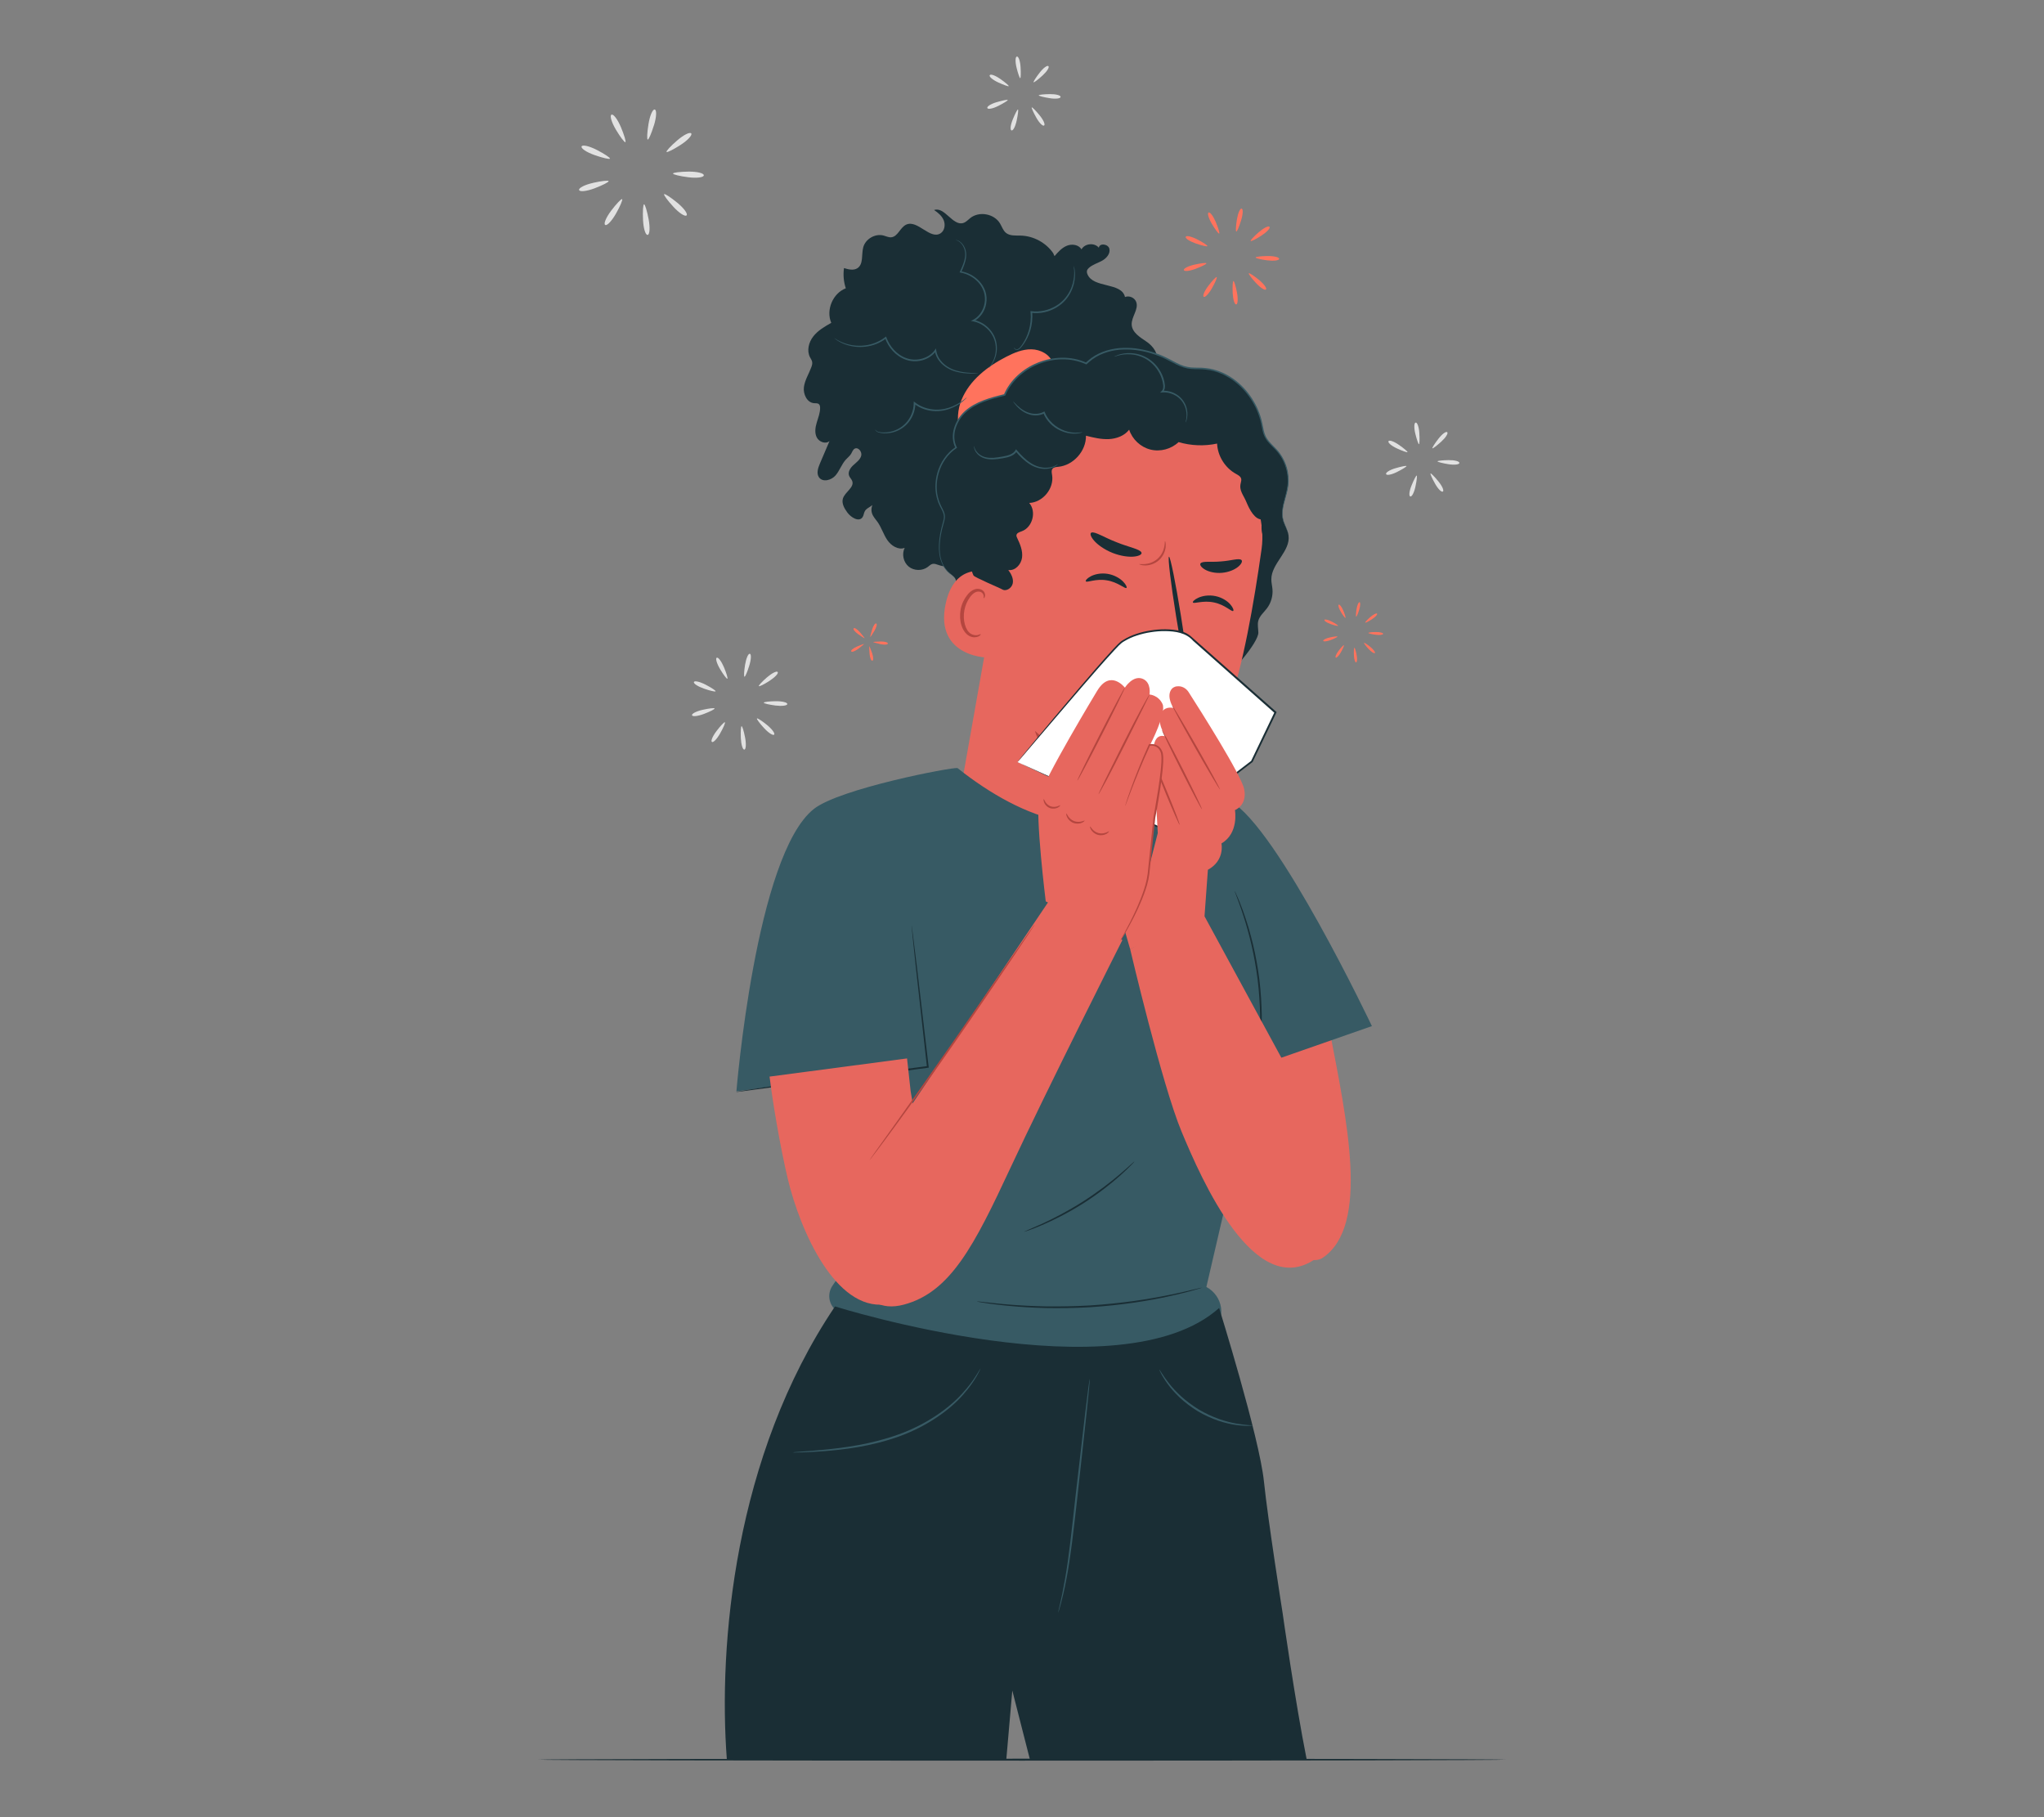 <?xml version="1.0" encoding="UTF-8"?>
<svg id="Layer_2" data-name="Layer 2" xmlns="http://www.w3.org/2000/svg" viewBox="0 0 540 480">
  <rect x="0" y="0" width="540" height="480" fill="#808080" stroke="none"/>
  <defs>
    <style>
      .cls-1 {
        fill: #ff735d;
      }

      .cls-1, .cls-2, .cls-3, .cls-4, .cls-5, .cls-6, .cls-7, .cls-8 {
        stroke-width: 0px;
      }

      .cls-2 {
        fill: #e7675e;
      }

      .cls-3 {
        fill: #375a64;
      }

      .cls-4 {
        fill: #e1e1e1;
      }

      .cls-5 {
        fill: none;
      }

      .cls-6 {
        fill: #1a2e35;
      }

      .cls-7 {
        fill: #fff;
      }

      .cls-8 {
        fill: #b4463f;
      }
    </style>
  </defs>
  <g id="Layer_2-2" data-name="Layer 2">
    <g>
      <g>
        <g>
          <path class="cls-4" d="M181.83,46.82c-2.23-.28-4.04-.72-4.03-.98.02-.26,1.86-.48,4.11-.51,2.25-.02,4.06.41,4.03.98-.03.56-1.88.79-4.11.51Z"/>
          <path class="cls-4" d="M177.91,54.63c-1.53-1.65-2.63-3.15-2.46-3.34.18-.19,1.74.83,3.48,2.26,1.74,1.43,2.84,2.93,2.46,3.34-.39.41-1.95-.6-3.48-2.25Z"/>
          <path class="cls-4" d="M169.88,58.1c-.11-2.25.01-4.1.27-4.14.25-.03.8,1.75,1.21,3.96.41,2.21.29,4.07-.27,4.13-.56.06-1.1-1.71-1.21-3.96Z"/>
          <path class="cls-4" d="M161.5,55.6c1.36-1.79,2.65-3.14,2.86-3,.21.14-.51,1.85-1.62,3.81-1.11,1.96-2.39,3.31-2.86,3-.47-.31.26-2.02,1.62-3.81Z"/>
          <path class="cls-4" d="M156.68,48.3c2.2-.5,4.04-.7,4.12-.46.07.24-1.58,1.09-3.69,1.89-2.11.8-3.95,1-4.12.46-.16-.54,1.49-1.39,3.69-1.88Z"/>
          <path class="cls-4" d="M157.69,39.61c2,1.03,3.55,2.06,3.45,2.29-.1.23-1.91-.18-4.04-.93-2.12-.74-3.67-1.77-3.45-2.29.22-.52,2.04-.1,4.04.93Z"/>
          <path class="cls-4" d="M164.04,33.59c.87,2.07,1.4,3.86,1.18,3.97-.23.11-1.35-1.37-2.5-3.3-1.15-1.93-1.68-3.72-1.18-3.97.5-.25,1.63,1.23,2.5,3.3Z"/>
          <path class="cls-4" d="M172.77,33.07c-.66,2.15-1.4,3.86-1.65,3.8-.25-.06-.16-1.92.21-4.14.36-2.22,1.1-3.93,1.65-3.8.55.13.46,1.99-.2,4.14Z"/>
          <path class="cls-4" d="M179.8,38.28c-1.89,1.22-3.55,2.05-3.71,1.85-.15-.21,1.11-1.57,2.82-3.04,1.7-1.47,3.37-2.3,3.71-1.85.34.45-.93,1.82-2.82,3.04Z"/>
        </g>
        <g>
          <path class="cls-4" d="M204.86,186.36c-1.71-.22-3.09-.55-3.08-.75.01-.2,1.42-.37,3.14-.39,1.72-.02,3.1.32,3.08.75-.03.43-1.44.6-3.14.39Z"/>
          <path class="cls-4" d="M201.86,192.33c-1.17-1.26-2.01-2.41-1.88-2.55.13-.14,1.33.63,2.66,1.72,1.33,1.09,2.17,2.24,1.88,2.55-.3.31-1.49-.46-2.66-1.72Z"/>
          <path class="cls-4" d="M195.72,194.98c-.08-1.72.01-3.14.2-3.16.19-.02.61,1.34.93,3.03.32,1.69.22,3.11-.2,3.16-.43.05-.84-1.31-.93-3.03Z"/>
          <path class="cls-4" d="M189.32,193.07c1.04-1.37,2.02-2.4,2.19-2.29.16.11-.39,1.42-1.24,2.91-.84,1.5-1.83,2.53-2.19,2.29-.36-.24.2-1.55,1.24-2.91Z"/>
          <path class="cls-4" d="M185.64,187.49c1.68-.38,3.09-.54,3.15-.35.06.19-1.21.83-2.82,1.44-1.61.61-3.02.77-3.15.35-.12-.41,1.14-1.06,2.82-1.44Z"/>
          <path class="cls-4" d="M186.41,180.85c1.53.79,2.71,1.57,2.64,1.75-.08.18-1.46-.14-3.09-.71-1.62-.57-2.81-1.35-2.64-1.75.17-.4,1.56-.08,3.09.71Z"/>
          <path class="cls-4" d="M191.26,176.25c.67,1.59,1.07,2.95.9,3.04-.17.09-1.03-1.05-1.91-2.52-.88-1.48-1.28-2.84-.9-3.04.39-.19,1.24.94,1.91,2.52Z"/>
          <path class="cls-4" d="M197.94,175.85c-.51,1.64-1.07,2.95-1.26,2.9-.19-.04-.12-1.46.16-3.16.28-1.7.84-3,1.26-2.9.42.1.35,1.52-.16,3.16Z"/>
          <path class="cls-4" d="M203.31,179.83c-1.44.94-2.72,1.57-2.83,1.41-.12-.16.85-1.2,2.15-2.32,1.3-1.12,2.57-1.76,2.83-1.41.26.35-.71,1.39-2.15,2.32Z"/>
        </g>
        <g>
          <path class="cls-4" d="M382.62,122.61c-1.58-.26-2.86-.59-2.85-.75.01-.15,1.33-.3,2.93-.32,1.6-.02,2.88.31,2.85.75-.03.43-1.35.58-2.92.32Z"/>
          <path class="cls-4" d="M379.12,127.75c-.78-1.39-1.32-2.6-1.19-2.69.13-.09,1.06.85,2.07,2.09,1.01,1.23,1.55,2.44,1.19,2.69-.36.25-1.29-.69-2.07-2.09Z"/>
          <path class="cls-4" d="M372.92,128.22c.6-1.48,1.21-2.65,1.36-2.61.15.05,0,1.36-.34,2.92-.33,1.56-.94,2.74-1.36,2.61-.42-.13-.27-1.44.34-2.92Z"/>
          <path class="cls-4" d="M368.69,123.67c1.53-.45,2.83-.71,2.89-.56.06.14-1.07.84-2.5,1.56-1.43.72-2.73.97-2.89.56-.16-.41.96-1.11,2.49-1.56Z"/>
          <path class="cls-4" d="M369.6,117.52c1.31.92,2.32,1.77,2.24,1.91-.08.13-1.32-.31-2.78-.98-1.45-.67-2.46-1.53-2.24-1.91.22-.38,1.47.06,2.77.98Z"/>
          <path class="cls-4" d="M374.97,114.4c.1,1.6.06,2.92-.09,2.94-.15.02-.59-1.23-.97-2.78-.38-1.55-.34-2.87.09-2.94.43-.07.87,1.18.97,2.78Z"/>
          <path class="cls-4" d="M380.77,116.65c-1.18,1.08-2.24,1.87-2.35,1.77-.11-.11.59-1.23,1.57-2.49.97-1.27,2.03-2.06,2.35-1.77.32.3-.39,1.41-1.57,2.49Z"/>
        </g>
        <g>
          <path class="cls-4" d="M277.27,25.93c-1.58-.26-2.86-.59-2.85-.75.01-.16,1.33-.3,2.93-.32,1.6-.02,2.88.31,2.85.75-.03.43-1.35.58-2.92.32Z"/>
          <path class="cls-4" d="M273.77,31.06c-.78-1.39-1.32-2.6-1.19-2.69.13-.09,1.06.85,2.07,2.09,1.01,1.23,1.55,2.44,1.19,2.69-.36.25-1.29-.69-2.07-2.09Z"/>
          <path class="cls-4" d="M267.57,31.53c.6-1.48,1.21-2.65,1.36-2.61.15.05,0,1.36-.34,2.92-.33,1.56-.94,2.74-1.36,2.61-.42-.13-.27-1.44.34-2.92Z"/>
          <path class="cls-4" d="M263.34,26.98c1.53-.45,2.83-.71,2.89-.56.06.14-1.07.84-2.5,1.56-1.43.72-2.73.97-2.89.56-.16-.41.96-1.11,2.49-1.56Z"/>
          <path class="cls-4" d="M264.25,20.84c1.31.92,2.32,1.77,2.24,1.91-.08.13-1.32-.31-2.78-.98-1.45-.67-2.46-1.53-2.24-1.91.22-.38,1.47.06,2.77.98Z"/>
          <path class="cls-4" d="M269.62,17.71c.1,1.6.06,2.92-.09,2.94-.15.02-.59-1.23-.97-2.78-.38-1.55-.34-2.87.09-2.94.43-.07.87,1.18.97,2.78Z"/>
          <path class="cls-4" d="M275.41,19.96c-1.18,1.08-2.24,1.87-2.35,1.77-.11-.11.59-1.23,1.57-2.49.97-1.27,2.03-2.06,2.35-1.77.32.3-.39,1.41-1.57,2.49Z"/>
        </g>
        <path class="cls-6" d="M397.76,464.81c0,.14-57.21.26-127.76.26s-127.77-.12-127.77-.26,57.19-.26,127.77-.26,127.76.12,127.76.26Z"/>
        <g>
          <path class="cls-1" d="M232.58,170.13c-1.05-.24-1.92-.49-1.91-.54,0-.05.9-.12,1.98-.14,1.08-.02,1.94.22,1.91.54-.03.32-.93.38-1.98.14Z"/>
          <path class="cls-1" d="M229.73,172.69c-.09-1.08-.12-1.97-.07-1.99.05,0,.39.82.74,1.84.35,1.02.39,1.92.07,1.98-.32.07-.65-.77-.74-1.84Z"/>
          <path class="cls-1" d="M226.41,170.78c1-.42,1.84-.73,1.86-.69.03.05-.66.62-1.52,1.28-.86.65-1.7.96-1.86.69-.16-.28.53-.85,1.52-1.27Z"/>
          <path class="cls-1" d="M227.2,167.03c.71.82,1.26,1.52,1.23,1.56-.04.04-.8-.44-1.68-1.06-.89-.62-1.44-1.32-1.23-1.56.22-.24.97.24,1.68,1.06Z"/>
          <path class="cls-1" d="M231.01,166.62c-.56.93-1.06,1.67-1.1,1.65-.05-.02.17-.89.48-1.93.31-1.03.81-1.78,1.1-1.65.29.13.07,1-.48,1.93Z"/>
        </g>
        <g>
          <path class="cls-1" d="M334.8,68.77c-1.71-.22-3.09-.55-3.08-.75.01-.2,1.42-.37,3.14-.39,1.72-.02,3.1.32,3.08.75-.03.43-1.44.6-3.14.39Z"/>
          <path class="cls-1" d="M331.8,74.74c-1.17-1.26-2.01-2.41-1.88-2.55.13-.14,1.33.63,2.66,1.72,1.33,1.09,2.17,2.24,1.88,2.55-.3.31-1.49-.46-2.66-1.72Z"/>
          <path class="cls-1" d="M325.66,77.39c-.08-1.72.01-3.14.2-3.16.19-.02.61,1.34.93,3.03.32,1.69.22,3.11-.2,3.16-.43.05-.84-1.31-.93-3.03Z"/>
          <path class="cls-1" d="M319.25,75.48c1.04-1.37,2.02-2.4,2.19-2.29.16.11-.39,1.42-1.24,2.91-.84,1.5-1.83,2.53-2.19,2.29-.36-.24.2-1.55,1.24-2.91Z"/>
          <path class="cls-1" d="M315.58,69.9c1.68-.38,3.09-.54,3.15-.35.06.19-1.21.83-2.82,1.44-1.61.61-3.02.77-3.15.35-.12-.41,1.14-1.06,2.82-1.44Z"/>
          <path class="cls-1" d="M316.34,63.26c1.53.79,2.71,1.57,2.64,1.75-.08.18-1.46-.14-3.09-.71-1.62-.57-2.81-1.35-2.64-1.75.17-.4,1.56-.08,3.09.71Z"/>
          <path class="cls-1" d="M321.2,58.66c.67,1.59,1.07,2.95.9,3.04-.17.09-1.03-1.05-1.91-2.52-.88-1.48-1.28-2.84-.9-3.04.39-.19,1.24.94,1.91,2.52Z"/>
          <path class="cls-1" d="M327.87,58.26c-.51,1.64-1.07,2.95-1.26,2.9-.19-.04-.12-1.46.16-3.16.28-1.7.84-3,1.26-2.9.42.1.35,1.52-.16,3.16Z"/>
          <path class="cls-1" d="M333.24,62.24c-1.44.94-2.72,1.57-2.83,1.41-.12-.16.85-1.2,2.15-2.32,1.3-1.12,2.57-1.76,2.83-1.41.26.35-.71,1.39-2.15,2.32Z"/>
        </g>
        <g>
          <path class="cls-1" d="M363.43,167.66c-1.07-.14-1.94-.35-1.93-.47,0-.12.89-.23,1.97-.24,1.08-.01,1.95.2,1.93.47-.02.27-.9.38-1.97.24Z"/>
          <path class="cls-1" d="M361.55,171.41c-.73-.79-1.26-1.51-1.18-1.6.08-.09.83.4,1.67,1.08.83.69,1.36,1.4,1.18,1.6-.19.2-.93-.29-1.67-1.08Z"/>
          <path class="cls-1" d="M357.69,173.08c-.05-1.08,0-1.97.13-1.99.12-.01.38.84.58,1.9.2,1.06.14,1.95-.13,1.98-.27.03-.53-.82-.58-1.9Z"/>
          <path class="cls-1" d="M353.67,171.87c.65-.86,1.27-1.51,1.37-1.44.1.07-.25.89-.78,1.83-.53.94-1.15,1.59-1.37,1.44-.23-.15.12-.97.78-1.83Z"/>
          <path class="cls-1" d="M351.36,168.37c1.05-.24,1.94-.34,1.98-.22.03.12-.76.52-1.77.9-1.01.38-1.9.48-1.98.22-.08-.26.72-.67,1.77-.9Z"/>
          <path class="cls-1" d="M351.84,164.2c.96.49,1.7.99,1.66,1.1-.05.11-.92-.09-1.94-.45-1.02-.36-1.76-.85-1.66-1.1.11-.25.98-.05,1.94.45Z"/>
          <path class="cls-1" d="M354.89,161.31c.42,1,.67,1.85.56,1.91-.11.05-.65-.66-1.2-1.59-.55-.93-.81-1.78-.56-1.91.24-.12.78.59,1.2,1.59Z"/>
          <path class="cls-1" d="M359.08,161.06c-.32,1.03-.67,1.85-.79,1.82-.12-.03-.07-.92.1-1.99.17-1.07.53-1.89.79-1.82.26.06.22.95-.1,1.99Z"/>
          <path class="cls-1" d="M362.46,163.56c-.91.59-1.71.99-1.78.89-.07-.1.53-.75,1.35-1.46.82-.71,1.62-1.1,1.78-.89.16.22-.45.87-1.35,1.46Z"/>
        </g>
        <g>
          <g>
            <g>
              <g>
                <path class="cls-6" d="M278.24,66.87c-1.91-2.77-5.19-4.54-8.55-4.64-1.37-.04-2.9.14-3.95-.74-.75-.63-1.05-1.63-1.55-2.47-1.55-2.58-5.49-3.3-7.85-1.43-.58.46-1.09,1.05-1.79,1.29-2.83.97-4.96-4.39-7.78-3.4,1.06.69,2.09,1.56,2.56,2.74.47,1.18.22,2.73-.85,3.41-2.78,1.77-6.06-3.66-9.06-2.3-1.62.73-2.21,3.2-3.98,3.35-.68.06-1.33-.28-2-.46-2.23-.6-4.81.9-5.39,3.13-.5,1.91.11,4.43-1.54,5.5-1.03.66-2.37.32-3.54-.04-.25,1.79-.09,3.63.48,5.34-3.44,1.32-5.3,5.75-3.84,9.13-1.73.97-3.49,1.99-4.72,3.54-1.23,1.55-1.81,3.78-.9,5.54.21.4.49.77.57,1.22.09.48-.05.97-.22,1.42-.65,1.76-1.72,3.4-1.96,5.26-.23,1.86.83,4.11,2.7,4.24.44.03.93-.04,1.26.25.25.22.31.58.32.91.04,1.35-.5,2.64-.88,3.93-.39,1.29-.61,2.75,0,3.95.61,1.2,2.37,1.86,3.37.95-.85,1.98-1.7,3.97-2.54,5.95-.5,1.18-.98,2.62-.23,3.66.99,1.36,3.25.76,4.35-.51,1.1-1.27,1.61-2.97,2.75-4.21.46-.5,1.03-.93,1.38-1.52.28-.47.44-1.05.9-1.33.94-.56,2.04.8,1.76,1.85-.28,1.05-1.26,1.74-2.06,2.47-.81.73-1.54,1.84-1.13,2.85.2.49.63.85.81,1.35.63,1.71-1.91,2.88-2.45,4.62-.4,1.28.37,2.62,1.17,3.71.97,1.32,3.06,2.59,4,1.25.33-.47.33-1.09.61-1.59.32-.59.95-.92,1.51-1.28,1.38-.91,2.49-2.24,3.14-3.76-1.63,1.48-3.42,3.49-2.75,5.59.28.88.95,1.56,1.48,2.31,1.04,1.48,1.55,3.27,2.57,4.76,1.02,1.49,2.89,2.69,4.58,2.06-.81,1.63-.34,3.78,1.06,4.94,1.4,1.15,3.6,1.19,5.05.09.4-.3.76-.69,1.25-.8.52-.12,1.05.11,1.56.28,3.04,1.06,6.66.22,8.92-2.07-.5-.27-1.01-.54-1.51-.81,3.19.08,6.53.13,9.41-1.25,2.88-1.38,5.12-4.67,4.2-7.73-.4-1.33-1.33-2.77-.62-3.96.49-.82,1.54-1.07,2.48-1.25,3.93-.73,7.85-1.47,11.78-2.2,1.91-.36,3.92-.76,5.35-2.07,1.43-1.31,1.93-3.83.5-5.14,1.13-1.59,2.71-2.85,4.52-3.59,2.03-.83,4.27-.99,6.34-1.73,2.06-.74,4.09-2.32,4.29-4.51.2-2.18-2.52-4.31-4.26-2.97.8-3.21,6.63-2.51,7.63-5.67.81-2.56-2.34-4.45-3.75-6.73.49-.86,1.52-1.3,2.04-2.14,1.09-1.77-.58-3.96-2.29-5.13-1.71-1.17-3.83-2.41-3.97-4.48-.14-2.12,1.97-4.16,1.16-6.12-.45-1.09-1.84-1.67-2.93-1.23-.91-3.98-8.41-2.25-9.93-6.04-.12-.3-.19-.64-.1-.95.08-.27.27-.49.47-.68.97-.9,2.32-1.26,3.48-1.9,1.16-.64,2.24-1.85,1.96-3.15-.28-1.3-2.61-1.62-2.79-.3-1.15-1.4-3.71-1.16-4.58.43-.74-1.24-2.51-1.5-3.85-.96-1.34.54-2.33,1.66-3.28,2.75"/>
                <path class="cls-1" d="M254.05,105.57c2.12-5.16,6.85-8.8,11.81-11.34,2.08-1.07,4.32-2.01,6.66-1.96,2.34.05,4.79,1.31,5.58,3.51l-1,3.78c-.61,6.19-6.23,10.47-9.5,15.76-1.42,2.3-2.75,5.13-5.38,5.75-1.38.32-2.85-.08-4.08-.77-4.87-2.72-6.22-9.58-4.1-14.74Z"/>
                <path class="cls-6" d="M248.45,133.67c-2.61-5.21-.73-12.23,4.13-15.44-1.69-3.24-.05-7.42,2.77-9.76,2.81-2.34,6.5-3.28,10.05-4.15,3.39-7.87,13.74-11.86,21.54-8.3,5.48-5.44,14.75-4.65,21.61-1.12,1.68.86,3.32,1.88,5.17,2.23,1.36.26,2.76.14,4.14.23,7.59.44,13.92,7.08,15.47,14.52.25,1.19.4,2.42.95,3.51.72,1.42,2.03,2.43,3.09,3.63,2.28,2.59,3.34,6.21,2.83,9.62-.44,2.9-1.94,5.77-1.24,8.61.35,1.43,1.24,2.69,1.45,4.15.6,4.21-4.56,7.4-4.54,11.65,0,.87.23,1.72.3,2.59.15,1.77-.37,3.59-1.43,5.01-.82,1.1-1.98,2.03-2.32,3.35-.26,1.01,0,2.07.02,3.11.02,2.54-7.09,10.95-9.46,11.87l-63.29-11.71c-4.59-1.9-7.64-6.99-7.16-11.94.08-.82.24-1.7-.14-2.44-.32-.63-.96-1.01-1.51-1.46-3.64-2.97-3.05-8.66-1.73-13.17.19-.63.38-1.28.34-1.94-.06-.96-.6-1.8-1.03-2.66Z"/>
                <g>
                  <path class="cls-2" d="M266.44,137.26c1.99-11.22,11.49-22.7,23.66-26.01,7.67-2.09,13.14-1.05,16.9-.76,8.43.64,14.29,6.02,14.29,6.02,3.32,1.49,13.81,15.66,12.01,28.47-2,14.23-5,31.52-8.82,41.66-7.68,20.39-24.38,19.75-24.38,19.75,0-.03-1.55,14.93-1.55,14.93l-45.27-9.77,13.15-74.28Z"/>
                  <path class="cls-8" d="M293.62,177c.31-1.09,1.07-1.98,1.96-2.54,1.78-1.11,4.09-.9,5.61.51,1.51,1.41,2.12,3.94,1.47,6.11h0c-1.14,1.16-2.72,1.82-4.34,1.72-.25-.02-.5-.04-.75-.09-1.21-.21-2.38-.81-3.18-1.84-.79-1.03-1.16-2.54-.77-3.88Z"/>
                  <path class="cls-6" d="M325.78,161.38c-.41.28-2.14-1.65-5.05-2.24-2.9-.63-5.34.43-5.58,0-.12-.19.35-.76,1.42-1.24,1.05-.49,2.75-.82,4.56-.44,1.81.38,3.2,1.36,3.93,2.22.75.87.93,1.57.73,1.69Z"/>
                  <path class="cls-6" d="M305.17,171.56c.02-.17,1.89-.11,4.9.12.76.08,1.49.07,1.72-.41.29-.5.14-1.37-.04-2.3-.33-1.94-.67-3.98-1.03-6.11-1.4-8.68-2.24-15.75-1.89-15.81.35-.05,1.77,6.94,3.16,15.62.33,2.14.64,4.17.94,6.12.11.9.39,1.96-.21,2.99-.31.51-.94.8-1.44.84-.51.05-.92-.03-1.3-.08-2.98-.45-4.81-.81-4.79-.98Z"/>
                  <path class="cls-8" d="M300.1,206.39s-14.37-2-26.68-13.33c0,0,4.25,16.15,25.75,18.51l.93-5.18Z"/>
                  <path class="cls-6" d="M317.15,148.84c.49-.73,2.77-.28,5.42-.54,2.66-.17,4.84-.99,5.44-.34.26.32-.02,1.03-.93,1.77-.9.74-2.46,1.43-4.28,1.58-1.83.15-3.47-.29-4.47-.87-1.01-.59-1.4-1.24-1.18-1.6Z"/>
                  <path class="cls-6" d="M286.87,153.56c.28.41,2.59-.77,5.52-.27,2.93.45,4.83,2.32,5.21,2.01.18-.13-.06-.83-.88-1.67-.81-.83-2.27-1.75-4.1-2.05-1.83-.29-3.47.12-4.47.66-1.02.54-1.43,1.13-1.29,1.32Z"/>
                  <path class="cls-6" d="M301.55,145.93c-.42-.91-3.36-1.39-6.58-2.71-3.25-1.24-5.75-2.92-6.65-2.53-.41.2-.24,1,.7,2.09.92,1.08,2.68,2.38,4.91,3.27,2.23.88,4.38,1.12,5.76.96,1.4-.16,2.05-.64,1.87-1.07Z"/>
                  <path class="cls-2" d="M265.82,157.95c.32-1.57-.73-5.64-2.24-6.2-4.01-1.5-11.54-2.7-13.76,7.8-3.05,14.35,11.99,14.45,12.1,14.04.09-.32,2.8-10.22,3.9-15.64Z"/>
                  <path class="cls-8" d="M259.08,167.51c-.05-.06-.29.12-.75.23-.45.1-1.19.08-1.88-.36-1.4-.88-2.16-3.56-1.68-6.16.24-1.31.78-2.5,1.46-3.43.66-.96,1.5-1.55,2.29-1.52.8-.01,1.24.56,1.33,1,.11.44-.05.71.03.75.03.04.36-.17.37-.79,0-.3-.09-.67-.37-1.02-.28-.35-.76-.6-1.3-.66-1.12-.16-2.33.65-3.08,1.67-.81,1.01-1.45,2.34-1.72,3.82-.52,2.91.38,5.93,2.33,6.97.95.48,1.86.35,2.37.11.52-.26.66-.56.62-.6Z"/>
                </g>
                <path class="cls-6" d="M336.55,145.85c-2.53-2.41-3.88-5.26-3-8.64-2.04.18-3.49-2.7-4.27-4.6-.78-1.9-1.99-3.02-1.49-5.01.1-.39.21-.81.1-1.2-.18-.61-.83-.93-1.38-1.24-2.87-1.58-4.82-4.72-4.97-7.99-3.36.72-6.89.58-10.18-.39-1.93,1.85-4.84,2.62-7.43,1.97-2.6-.65-4.79-2.7-5.62-5.25-1.24,1.62-3.34,2.39-5.38,2.49-2.04.09-4.05-.4-6.03-.9.07,4.04-3.32,7.84-7.34,8.22-.54.05-1.17.09-1.5.52-.35.45-.2,1.09-.11,1.65.58,3.54-2.45,7.24-6.04,7.37,1.98,2.3.87,6.47-1.99,7.49-.59.21-1.35.45-1.39,1.07-.02.24.09.46.19.68.78,1.64,1.53,3.41,1.29,5.21-.23,1.8-1.84,3.55-3.63,3.26.76,1.02,1.42,2.27,1.18,3.52s-1.76,2.27-2.83,1.58c-.46-.29-7.32-3.16-7.55-3.66-2.94-6.35,3.43-11.4,5.23-18.17,1.8-6.76,5.55-12.9,10.19-18.14,1.95-2.2,4.07-4.27,6.52-5.88,2.8-1.84,5.95-3.04,9.09-4.2,4.09-1.52,8.29-3.01,12.65-3.14,8.13-.24,15.61,4.22,22.16,9.05,2.49,1.83,4.95,3.77,6.86,6.2,2.29,2.91,3.69,6.41,4.82,9.94,1.63,5.09,2.75,10.46,2.19,15.78"/>
                <path class="cls-3" d="M340.4,141.39s-.02-.62-.46-1.7c-.21-.54-.52-1.18-.79-1.98-.25-.8-.39-1.77-.26-2.85.1-1.08.43-2.26.79-3.54.36-1.28.75-2.71.76-4.29.02-1.57-.27-3.27-.97-4.91-.35-.82-.8-1.63-1.35-2.39-.55-.77-1.24-1.46-1.93-2.15-.68-.69-1.36-1.43-1.8-2.33-.44-.9-.61-1.93-.81-2.98-.4-2.12-1.17-4.27-2.36-6.27-1.18-2-2.73-3.9-4.7-5.42-.96-.79-2.06-1.42-3.2-2-1.17-.51-2.39-.98-3.69-1.2-.64-.13-1.31-.18-1.97-.24-.66-.03-1.32-.02-1.98-.04-1.32,0-2.61-.23-3.84-.78-1.24-.52-2.4-1.24-3.66-1.84-1.25-.63-2.57-1.12-3.93-1.55-1.36-.42-2.77-.7-4.21-.9-1.44-.17-2.91-.2-4.37-.08-2.92.28-5.91,1.28-8.21,3.3-.23.2-.45.4-.68.6l.25-.04c-4.15-1.89-8.92-1.63-12.89-.01-3.99,1.61-7.32,4.66-8.93,8.43l.14-.12c-1.91.47-3.79.95-5.58,1.64-1.78.69-3.48,1.59-4.86,2.84-1.38,1.26-2.38,2.86-2.88,4.58-.5,1.71-.42,3.6.39,5.14l.06-.24c-2.47,1.64-4.06,4.17-4.81,6.71-.75,2.56-.72,5.2.05,7.45.16.57.43,1.1.67,1.62.26.51.54.99.73,1.48.19.5.29,1.01.23,1.51-.05.51-.21,1-.34,1.48-.55,1.95-.88,3.8-.95,5.49-.07,1.68.12,3.21.57,4.44.44,1.24,1.12,2.16,1.76,2.79.64.64,1.26.96,1.57,1.3.33.32.42.55.44.54,0,0-.07-.24-.4-.58-.3-.36-.92-.7-1.53-1.34-.62-.63-1.27-1.54-1.69-2.76-.43-1.21-.6-2.72-.51-4.38.08-1.66.43-3.49.99-5.43.14-.48.3-.98.36-1.53.07-.54-.03-1.12-.23-1.64-.2-.53-.48-1.02-.73-1.52-.22-.51-.48-1.02-.64-1.58-.73-2.19-.75-4.77,0-7.26.74-2.48,2.3-4.92,4.69-6.5l.14-.09-.08-.15c-.76-1.45-.83-3.22-.34-4.86.48-1.64,1.45-3.19,2.78-4.39,1.34-1.2,2.99-2.09,4.74-2.76,1.76-.67,3.63-1.14,5.53-1.61l.1-.02.04-.1c1.57-3.65,4.82-6.62,8.71-8.19,3.87-1.58,8.53-1.82,12.54.01l.13.06.12-.1c.22-.19.43-.38.65-.58,2.22-1.95,5.11-2.93,7.96-3.2,1.43-.11,2.87-.09,4.28.08,1.41.19,2.8.46,4.13.88,1.33.42,2.64.9,3.87,1.52,1.24.59,2.42,1.31,3.69,1.84.63.27,1.29.48,1.97.62.68.13,1.36.17,2.03.19.67.02,1.33,0,1.97.04.64.06,1.29.1,1.91.23,1.26.21,2.45.66,3.59,1.16,1.11.57,2.19,1.17,3.13,1.95,1.93,1.48,3.45,3.34,4.62,5.3,1.18,1.96,1.94,4.06,2.34,6.15.2,1.04.38,2.11.85,3.06.47.96,1.18,1.71,1.87,2.4.7.69,1.37,1.36,1.91,2.11.55.74.99,1.53,1.33,2.33.69,1.6.99,3.26.98,4.8,0,1.55-.37,2.95-.71,4.24-.34,1.29-.66,2.48-.75,3.58-.12,1.1.03,2.1.31,2.91.28.8.61,1.44.83,1.97.23.53.36.95.44,1.23.08.29.1.44.11.43Z"/>
                <path class="cls-3" d="M294.32,94.23s.42-.14,1.19-.34c.77-.2,1.91-.4,3.32-.28,1.4.11,3.07.57,4.59,1.65,1.51,1.07,2.85,2.73,3.51,4.77.19.58.33,1.19.39,1.77.05.57-.05,1.16-.41,1.49l-.45.42.61-.05c1.69-.13,3.27.51,4.34,1.43,1.09.92,1.66,2.13,1.9,3.15.24,1.04.17,1.91.08,2.48-.1.58-.21.89-.17.9.01,0,.05-.07.11-.21.06-.14.14-.36.21-.66.14-.58.26-1.48.04-2.57-.21-1.08-.78-2.37-1.93-3.38-1.12-1-2.8-1.7-4.62-1.58l.16.37c.51-.48.6-1.21.56-1.84-.06-.64-.2-1.26-.4-1.88-.7-2.13-2.11-3.87-3.7-4.96-1.6-1.11-3.35-1.55-4.8-1.62-1.46-.09-2.63.18-3.39.43-.38.13-.67.25-.86.34-.19.09-.29.15-.28.16Z"/>
                <path class="cls-3" d="M267.65,106.01s.11.24.4.62c.29.37.74.9,1.4,1.46.66.55,1.55,1.14,2.69,1.44,1.12.3,2.53.31,3.79-.36l-.31-.11c.1.22.2.45.3.68.11.22.25.44.38.67.84,1.31,1.97,2.32,3.14,2.96,1.16.66,2.34,1,3.34,1.12,1,.12,1.82.04,2.37-.06.55-.12.84-.22.83-.25-.01-.1-1.22.3-3.16,0-.96-.16-2.08-.52-3.18-1.17-1.11-.64-2.18-1.61-2.97-2.84-.12-.21-.25-.42-.36-.63-.1-.22-.19-.43-.29-.64l-.1-.22-.21.11c-1.13.61-2.42.62-3.48.36-1.08-.26-1.94-.79-2.61-1.29-1.32-1.04-1.92-1.9-1.98-1.85Z"/>
                <path class="cls-3" d="M257.35,117.8s-.02.09-.02.27c.02.18.05.44.18.76.24.63.89,1.48,2,2.01,1.12.55,2.63.61,4.2.39.78-.11,1.6-.22,2.45-.44.83-.22,1.76-.59,2.35-1.41.05-.07.09-.15.14-.21l-.36.03c1.17,1.36,2.4,2.59,3.75,3.42,1.33.85,2.76,1.23,3.95,1.23,1.2.02,2.14-.3,2.72-.63.29-.16.5-.31.63-.43.13-.11.19-.18.18-.19-.02-.03-.31.2-.89.47-.58.27-1.49.52-2.63.47-1.14-.04-2.48-.43-3.75-1.27-1.28-.82-2.47-2.02-3.63-3.37l-.19-.23-.17.26c-.04.06-.07.12-.11.18-.48.68-1.31,1.03-2.1,1.24-.8.21-1.63.33-2.4.45-1.53.24-2.96.21-4.01-.27-1.06-.46-1.7-1.22-1.98-1.79-.29-.58-.27-.97-.32-.96Z"/>
                <path class="cls-3" d="M252.36,63.34s.25.06.66.26c.41.2.97.61,1.39,1.36.43.74.7,1.78.53,2.97-.15,1.19-.69,2.45-1.33,3.81l-.1.22.24.04c1.62.28,3.35,1.11,4.66,2.53,1.32,1.4,2.11,3.49,1.7,5.59-.32,1.91-1.51,3.59-3.06,4.37l-.56.28.62.12c2.22.43,4,1.89,4.96,3.5.99,1.63,1.14,3.41.94,4.79-.2,1.4-.72,2.43-1.13,3.08-.42.65-.71.96-.69.99,0,0,.09-.06.23-.21.15-.14.35-.38.57-.7.45-.64,1.03-1.68,1.27-3.12.24-1.42.13-3.28-.89-5.01-.99-1.71-2.84-3.26-5.2-3.73l.06.4c1.69-.84,2.97-2.64,3.31-4.67.2-1.1.12-2.24-.22-3.27-.34-1.03-.92-1.93-1.61-2.68-1.4-1.49-3.21-2.34-4.92-2.61l.14.26c.62-1.37,1.16-2.68,1.29-3.93.16-1.24-.16-2.36-.64-3.11-.47-.77-1.09-1.18-1.53-1.35-.22-.09-.4-.13-.52-.15-.12-.02-.18-.02-.18-.01Z"/>
                <path class="cls-3" d="M220.39,89.29s.06.07.21.19c.15.11.35.29.65.48.59.38,1.51.88,2.76,1.24,1.25.36,2.84.59,4.63.37,1.78-.19,3.75-.87,5.49-2.19l-.32-.09c.84,2.37,2.75,4.78,5.57,5.75,2.99,1.02,6.36-.08,7.93-2.35l-.37-.09c.15,1.07.63,2.03,1.23,2.79.61.77,1.34,1.36,2.09,1.81,1.51.9,3.05,1.19,4.28,1.35,1.25.14,2.24.13,2.92.12.68-.02,1.04-.05,1.04-.07,0-.02-.36-.04-1.04-.06-.67-.03-1.66-.06-2.89-.23-1.21-.18-2.71-.51-4.14-1.39-1.4-.86-2.82-2.36-3.09-4.37l-.07-.52-.3.43c-1.46,2.1-4.66,3.13-7.46,2.17-2.66-.91-4.5-3.2-5.32-5.47l-.1-.27-.23.17c-1.66,1.28-3.56,1.96-5.28,2.17-1.73.24-3.29.04-4.52-.27-2.48-.67-3.64-1.75-3.69-1.66Z"/>
                <path class="cls-3" d="M231.2,113.38s0,.12.12.3c.11.18.37.39.74.53.75.26,1.9.37,3.28.12,1.37-.26,2.98-.95,4.28-2.31,1.28-1.34,2.21-3.33,2.22-5.5v-.05s-.36.17-.36.17c1.7,1.34,3.76,1.91,5.6,1.96,1.86.06,3.5-.42,4.75-1,1.26-.58,2.17-1.26,2.75-1.76.58-.51.86-.83.84-.85-.06-.09-1.23,1.23-3.72,2.33-1.24.53-2.83.96-4.61.88-1.77-.07-3.73-.64-5.34-1.9l-.35-.27v.45s-.01.04-.01.04c-.01,2.05-.87,3.94-2.08,5.23-1.21,1.3-2.73,2-4.04,2.29-1.31.28-2.45.22-3.17.03-.74-.21-.88-.69-.91-.66Z"/>
                <path class="cls-3" d="M283.68,70.24c-.11,0,.46,1.79-.25,4.55-.36,1.36-1.07,2.92-2.33,4.29-1.25,1.36-3.06,2.46-5.15,2.94-1.17.27-2.36.32-3.46.18l-.27-.03.03.27c.18,1.72-.03,3.35-.42,4.75-.4,1.4-.97,2.58-1.56,3.48-.29.45-.58.86-.85,1.16-.28.3-.6.47-.88.43-.28-.03-.46-.17-.54-.29-.08-.12-.08-.21-.1-.21,0,0-.04.09.03.25.07.15.27.35.59.4.33.07.74-.11,1.05-.43.31-.32.61-.71.93-1.16.63-.9,1.25-2.1,1.69-3.53.43-1.43.66-3.12.49-4.9l-.24.24c1.15.15,2.39.1,3.61-.18,2.18-.5,4.06-1.67,5.35-3.1,1.29-1.44,2-3.08,2.33-4.49.34-1.41.3-2.61.21-3.4-.06-.4-.11-.71-.17-.91-.05-.21-.09-.31-.1-.31Z"/>
              </g>
              <path class="cls-6" d="M302.47,181.96c.1.15-1.11,1.12-3.53,1.4-.6.06-1.26.08-2-.05-.72-.11-1.59-.44-2.23-1.07-.63-.59-1.15-1.33-1.5-2.18-.35-.85-.56-1.83-.41-2.88.19-1.02.56-1.86,1.12-2.64.58-.77,1.3-1.36,2.26-1.66,1.03-.21,1.76.01,2.45.18.68.19,1.3.44,1.82.7,1.02.48,1.86.92,2.4,1.31.54.38.77.7.7.78-.07.09-.39-.04-.98-.24-.71-.23-1.55-.51-2.53-.82-.53-.18-1.08-.34-1.7-.46-.59-.11-1.32-.19-1.76-.06-.47.18-1.03.61-1.41,1.17-.39.55-.69,1.3-.82,1.98-.19,1.36.49,2.88,1.36,3.78.81.88,2.13,1.01,3.19,1.05,2.15.03,3.48-.52,3.57-.29Z"/>
            </g>
            <path class="cls-8" d="M307.79,142.93c.05-.01.26.59.16,1.6-.1.99-.6,2.39-1.78,3.45-1.18,1.05-2.63,1.39-3.63,1.38-1.01,0-1.59-.28-1.57-.34.02-.08.61.05,1.55-.03.93-.08,2.23-.45,3.3-1.4,1.06-.95,1.58-2.2,1.76-3.12.19-.93.12-1.53.21-1.54Z"/>
          </g>
          <g>
            <g>
              <path class="cls-2" d="M338.78,237.18s7.79,10.64,12.42,34.7c4.63,24.05,10.72,51.79-1.69,60.32-6.65,4.58-23.29-16.71-23.29-16.71l-4.81-50.01-4.71-14.95,22.08-13.35Z"/>
              <path class="cls-3" d="M334.87,280.66l27.57-9.62s-24.91-52.53-37.37-59.38c-8.37-3.47-20.69-1.88-20.69-1.88-13.11,14.19-33.91,7.04-51.42-6.9-1.38-.3-31.13,5.41-37.95,10.8-15.39,12.15-20.46,74.6-20.46,74.6l31.21-4.23-1.22,48.8-4.61,6.76c-1.63,2.39-.85,5.62,1.7,7.06l66.33,37.42,32.51-32.39c3.54-3.53,2.67-9.36-1.76-11.76h0l14.38-61.95,1.79,2.68Z"/>
              <path class="cls-6" d="M326.16,235.29s.09.15.23.44c.15.34.34.78.58,1.3.25.57.55,1.26.85,2.09.31.82.69,1.75,1.02,2.8.73,2.09,1.48,4.62,2.17,7.45.67,2.84,1.28,6,1.7,9.34.4,3.35.59,6.55.63,9.47.02,2.92-.09,5.54-.29,7.74-.07,1.1-.21,2.09-.31,2.96-.09.87-.21,1.62-.32,2.22-.1.57-.18,1.03-.24,1.4-.06.32-.1.49-.12.48s0-.17.02-.5c.04-.37.09-.84.16-1.41.08-.61.17-1.36.24-2.23.07-.87.19-1.86.24-2.96.16-2.19.23-4.81.19-7.71-.07-2.9-.26-6.09-.66-9.42-.42-3.33-1.01-6.47-1.66-9.3-.67-2.83-1.38-5.36-2.07-7.45-.32-1.06-.67-1.99-.95-2.82-.28-.83-.55-1.54-.77-2.11-.2-.54-.36-.98-.5-1.33-.11-.31-.16-.47-.14-.48Z"/>
              <path class="cls-6" d="M240.83,244.41s.02.06.04.19c.02.15.05.33.08.55.07.52.16,1.23.28,2.13.23,1.89.56,4.57.98,7.89.79,6.74,1.89,16.07,3.13,26.62l.03.22-.22.03c-1.96.26-4.02.54-6.12.82-12.31,1.57-23.47,2.8-31.53,3.87-4,.54-7.25.97-9.54,1.28-1.1.15-1.96.27-2.59.35-.27.03-.5.06-.68.08-.15.02-.23.02-.23.01,0,0,.07-.03.23-.06.18-.03.4-.07.67-.13.63-.11,1.49-.25,2.58-.44,2.24-.36,5.49-.86,9.52-1.42,8.05-1.15,19.21-2.43,31.51-4,2.1-.28,4.16-.55,6.12-.81l-.2.25c-1.18-10.56-2.22-19.9-2.97-26.65-.35-3.33-.63-6.01-.83-7.91-.09-.9-.15-1.61-.2-2.13-.02-.22-.03-.4-.04-.55,0-.12,0-.19,0-.19Z"/>
              <path class="cls-6" d="M258.13,343.76s.21,0,.61.04c.45.05,1.02.11,1.74.19.75.09,1.68.2,2.75.3,1.07.1,2.29.24,3.65.33,2.7.22,5.93.38,9.52.46,3.59.04,7.53-.02,11.66-.26,4.13-.27,8.05-.69,11.61-1.18,3.55-.51,6.73-1.07,9.38-1.62,1.33-.25,2.52-.54,3.58-.77,1.05-.23,1.95-.45,2.69-.63.7-.17,1.26-.3,1.7-.4.39-.09.6-.13.6-.11,0,.02-.19.08-.58.2-.43.12-.99.29-1.68.49-.73.21-1.62.46-2.67.71-1.05.25-2.24.57-3.57.84-2.65.6-5.83,1.19-9.39,1.72-3.56.51-7.49.95-11.64,1.22-4.15.25-8.1.29-11.7.23-3.6-.09-6.83-.29-9.54-.55-1.36-.11-2.58-.27-3.65-.39-1.07-.12-1.99-.25-2.74-.37-.71-.11-1.29-.21-1.73-.28-.39-.07-.6-.11-.6-.13Z"/>
              <path class="cls-6" d="M270.51,325.38s.44-.23,1.25-.58c.82-.34,1.99-.85,3.43-1.5,2.88-1.31,6.77-3.29,10.83-5.87,4.05-2.58,7.48-5.26,9.87-7.3,1.19-1.02,2.14-1.86,2.79-2.46.65-.59,1.02-.91,1.04-.88.02.02-.3.38-.92,1.01-.61.63-1.53,1.52-2.7,2.57-2.34,2.11-5.75,4.84-9.83,7.44-4.08,2.59-8.03,4.54-10.95,5.78-1.46.62-2.66,1.09-3.5,1.38-.84.29-1.31.44-1.32.41Z"/>
            </g>
            <g>
              <path class="cls-2" d="M235.26,300.13c-.93.93-11.18,17-11.18,24.92s2.33,22.83,14.67,19.57c12.35-3.26,18.63-15.61,28.18-36.1,9.55-20.5,29.59-60.22,29.59-60.22l-18.87-11.09-42.4,62.92Z"/>
              <path class="cls-2" d="M240.58,288.24l-.95-8.66-36.32,4.8c1.24,10.03,3.85,23.77,5.49,29.64,4.08,14.7,13.99,34.47,27.61,29.96,13.62-4.51,4.17-55.74,4.17-55.74Z"/>
              <path class="cls-2" d="M317.34,240.42l32.52,59.84s13.89,20.83-2.26,32.21c-16.15,11.39-30.24-21.09-35.44-33.54-5.19-12.45-13.59-48.24-13.59-48.24l18.77-10.28Z"/>
              <path class="cls-8" d="M273.36,244.19s-.12.24-.4.66c-.3.46-.71,1.08-1.21,1.85-1.1,1.64-2.64,3.94-4.54,6.77-3.85,5.71-9.19,13.57-15.19,22.19-6,8.63-11.54,16.36-15.61,21.91-2.04,2.78-3.69,5.01-4.86,6.55-.56.74-1.01,1.33-1.35,1.76-.31.4-.48.6-.49.6-.01,0,.13-.23.42-.65.32-.45.74-1.05,1.27-1.81,1.14-1.6,2.76-3.86,4.74-6.63,4-5.6,9.49-13.36,15.49-21.99,5.96-8.62,11.36-16.42,15.3-22.11,1.95-2.8,3.53-5.07,4.66-6.69.54-.76.97-1.36,1.29-1.81.3-.41.46-.62.48-.61Z"/>
            </g>
            <path class="cls-6" d="M345.22,464.81c-3.07-15.38-6.37-38.75-6.37-38.75,0,0-3.89-24.59-4.93-34.71-1.21-11.75-11.84-45.85-11.84-45.85-26.08,23.32-101.48-.41-101.48-.41-26.64,39.51-30.88,89.49-28.57,119.73h73.82l1.59-18.27,4.67,18.27h73.11Z"/>
            <path class="cls-3" d="M259.03,361.51s-.06.19-.23.53c-.18.33-.4.85-.78,1.47-.71,1.26-1.9,3-3.62,4.94-3.41,3.9-9.35,8.26-16.81,10.95-7.46,2.69-14.64,3.5-19.77,3.91-2.57.2-4.66.29-6.1.33-.67.01-1.22.02-1.66.03-.38,0-.58,0-.58-.03,0-.02.2-.04.58-.08.44-.03.98-.08,1.66-.13,1.44-.1,3.52-.25,6.08-.5,5.11-.51,12.23-1.38,19.62-4.04,7.38-2.66,13.27-6.92,16.71-10.71,1.74-1.88,2.96-3.57,3.72-4.79.77-1.21,1.15-1.92,1.19-1.9Z"/>
            <path class="cls-3" d="M287.9,364.25s.01.22-.02.64c-.04.47-.09,1.07-.16,1.81-.16,1.64-.39,3.89-.67,6.66-.62,5.67-1.47,13.4-2.4,21.93-.96,8.56-1.84,16.33-2.93,21.88-.53,2.78-1.06,5.01-1.47,6.53-.2.76-.38,1.35-.5,1.75-.12.4-.2.6-.21.6-.02,0,.02-.22.11-.63.11-.46.24-1.05.41-1.77.35-1.54.83-3.77,1.31-6.55,1-5.55,1.81-13.31,2.77-21.88.99-8.53,1.89-16.25,2.55-21.92.35-2.75.63-5,.83-6.64.1-.74.19-1.34.25-1.8.06-.41.11-.63.12-.62Z"/>
            <path class="cls-3" d="M330.96,376.56s-.42.06-1.19.07c-.38.01-.86,0-1.4-.05-.54-.05-1.17-.07-1.85-.19-1.37-.18-2.97-.56-4.7-1.13-1.72-.6-3.56-1.42-5.38-2.49-1.8-1.1-3.39-2.34-4.73-3.57-1.32-1.26-2.41-2.5-3.21-3.62-.43-.54-.74-1.08-1.04-1.54-.3-.45-.53-.87-.7-1.21-.35-.68-.53-1.07-.5-1.08.09-.05.86,1.47,2.54,3.61.83,1.08,1.93,2.27,3.25,3.49,1.34,1.19,2.91,2.4,4.68,3.48,1.78,1.05,3.59,1.86,5.27,2.48,1.7.58,3.27.99,4.61,1.22,2.68.47,4.38.43,4.38.53Z"/>
          </g>
          <g>
            <path class="cls-7" d="M268.81,201.31s24.95-29.89,27.45-31.69c4.93-3.53,14.81-4.18,17.98-1.54,1.87,1.56,22.71,20.1,22.71,20.1l-6.23,12.97-23.38,17.89-38.54-17.73Z"/>
            <path class="cls-6" d="M268.81,201.31s.26.11.74.32c.49.22,1.19.53,2.09.94,1.84.83,4.49,2.03,7.87,3.56,6.75,3.08,16.38,7.46,27.93,12.72l-.22.02c7.03-5.39,14.93-11.44,23.36-17.91l-.07.09c2-4.16,4.09-8.52,6.22-12.97l.06.3c-.58-.51-1.21-1.07-1.84-1.63-4.58-4.06-9.06-8.02-13.38-11.85-2.16-1.91-4.28-3.8-6.36-5.64-1.88-2.15-4.71-2.51-7.31-2.56-1.31-.02-2.61.09-3.88.29-1.27.19-2.5.49-3.68.88-1.19.37-2.3.89-3.33,1.51-1.05.58-1.77,1.53-2.61,2.37-3.19,3.47-6.06,6.8-8.69,9.83-5.21,6.08-9.42,11.01-12.36,14.44-1.45,1.69-2.57,3.01-3.36,3.93-.38.43-.67.77-.88,1.01-.19.21-.31.34-.31.34,0,0,.08-.12.27-.37.2-.25.48-.6.84-1.05.77-.93,1.87-2.27,3.29-3.99,2.87-3.45,7.03-8.44,12.24-14.55,2.61-3.05,5.46-6.39,8.65-9.88.41-.43.82-.86,1.24-1.3.22-.21.46-.42.69-.63.23-.21.51-.35.77-.52,1.06-.65,2.2-1.18,3.41-1.57,1.2-.4,2.46-.71,3.75-.91,1.29-.21,2.61-.32,3.95-.31,1.34.02,2.7.13,4.05.49.67.2,1.33.43,1.94.83.64.38,1.08.89,1.62,1.33,2.08,1.84,4.21,3.72,6.37,5.63,4.33,3.83,8.81,7.79,13.4,11.85.63.56,1.26,1.11,1.84,1.63l.14.12-.08.17c-2.14,4.45-4.23,8.8-6.23,12.96l-.03.05-.05.04c-8.45,6.45-16.36,12.49-23.4,17.86l-.1.08-.12-.05c-11.57-5.38-21.21-9.86-27.97-13-3.33-1.56-5.96-2.79-7.77-3.64-.87-.41-1.55-.73-2.03-.96-.46-.22-.67-.33-.67-.33Z"/>
          </g>
          <g>
            <path class="cls-2" d="M310.94,181.3c1.22-.18,2.41.47,3.07,1.51,3.01,4.69,13.95,21.94,14.69,25.65.86,4.31-2.44,5.52-2.44,5.52,0,0,1.1,6.1-3.57,8.81,0,0,.99,4.46-3.58,6.96l-.89,12.28-19.65,8.66-1.26-4.33,4.73-11.44,3.83-14.86-1.16-21.65s-.2-4.96,3.25-3.89c0,0-2.73-3.78-1-6.46,1.05-1.63,3.04-1.04,3.04-1.04,0,0-1.78-2.72-.7-4.66.38-.69,1-.99,1.62-1.08Z"/>
            <path class="cls-8" d="M322.34,208.58s-.23-.28-.58-.82c-.34-.55-.83-1.34-1.42-2.33-1.18-1.98-2.78-4.74-4.52-7.79-1.74-3.06-3.29-5.84-4.39-7.86-.55-1.01-.99-1.83-1.28-2.41-.29-.57-.44-.9-.41-.91s.24.28.58.83c.35.55.83,1.35,1.42,2.34,1.18,1.98,2.78,4.73,4.52,7.78,1.74,3.05,3.28,5.83,4.38,7.85.55,1.01.99,1.83,1.28,2.41.29.57.44.9.41.92Z"/>
            <path class="cls-8" d="M317.55,213.78c-.12.06-2.59-4.58-5.51-10.37-2.92-5.79-5.19-10.54-5.07-10.6.12-.06,2.59,4.58,5.51,10.37,2.92,5.79,5.19,10.54,5.07,10.6Z"/>
            <path class="cls-8" d="M311.66,217.88c-.13.05-1.76-3.61-3.64-8.18-1.88-4.57-3.3-8.32-3.18-8.38.13-.05,1.76,3.61,3.64,8.19,1.88,4.57,3.3,8.32,3.18,8.38Z"/>
            <g>
              <path class="cls-2" d="M289.85,182.49s-14.22,23.49-15.3,28.23c-1.08,4.74,1.72,27.37,1.72,27.37l19.61,10.56s6.9-10.13,7.76-18.75c.86-8.62,1.08-12.71,1.08-12.71,0,0,3.66-17.02,1.94-18.96-1.72-1.94-2.8-1.51-2.8-1.51,0,0,4.37-8.4,3.26-10.77-1.11-2.37-3.43-2.5-3.43-2.5,0,0,.55-3.12-1.74-4.12-2.61-1.14-4.77,2.31-4.77,2.31,0,0-3.85-4.98-7.33.86Z"/>
              <path class="cls-8" d="M297.18,181.63c.12.06-2.59,5.62-6.06,12.4-3.47,6.79-6.38,12.24-6.5,12.17s2.59-5.61,6.06-12.4c3.47-6.79,6.38-12.24,6.5-12.17Z"/>
              <path class="cls-8" d="M303.69,183.44s-.13.4-.46,1.07c-.38.77-.85,1.72-1.4,2.85-1.25,2.49-2.88,5.75-4.68,9.36-1.84,3.65-3.53,6.95-4.79,9.31-.63,1.18-1.15,2.13-1.53,2.78-.37.65-.59,1-.62.99-.03-.02.13-.4.45-1.08.37-.77.84-1.72,1.38-2.86,1.24-2.5,2.87-5.76,4.66-9.37,1.84-3.65,3.54-6.94,4.82-9.3.64-1.18,1.17-2.13,1.54-2.77.38-.65.6-1,.63-.98Z"/>
              <path class="cls-8" d="M297.24,212.97s.01-.11.07-.31c.07-.24.16-.53.27-.89.25-.78.63-1.91,1.15-3.35,1.03-2.87,2.6-6.94,4.76-11.73l.05-.1.11-.02c.75-.11,1.53,0,2.21.42.69.41,1.12,1.16,1.33,1.91.28,1.59.07,3.14-.07,4.76-.34,3.23-.88,6.61-1.49,10.1-.14.74-.27,1.48-.4,2.17v-.02c-.51,4.79-.99,9.32-1.43,13.44-.06.51-.11,1.02-.16,1.52-.07.5-.17,1-.25,1.48-.12.48-.24.95-.35,1.41-.14.46-.28.9-.42,1.34-.59,1.75-1.26,3.32-1.9,4.74-1.31,2.83-2.53,5.02-3.4,6.51-.43.75-.79,1.32-1.03,1.7-.25.38-.38.58-.4.57-.01,0,.1-.22.31-.62.24-.44.56-1.02.95-1.74.82-1.52,1.99-3.73,3.25-6.56.62-1.42,1.26-2.99,1.83-4.72.58-1.74.99-3.62,1.13-5.69.42-4.12.89-8.65,1.38-13.43h0s0-.03,0-.03c.13-.69.26-1.42.39-2.16.61-3.48,1.16-6.86,1.51-10.07.15-1.59.34-3.2.1-4.59-.19-.68-.56-1.31-1.13-1.66-.55-.36-1.27-.46-1.89-.37l.15-.12c-2.2,4.75-3.82,8.8-4.92,11.64-.53,1.39-.95,2.49-1.25,3.3-.13.35-.24.64-.33.87-.08.2-.12.29-.14.29Z"/>
            </g>
            <path class="cls-8" d="M280.13,212.71s-.15.34-.64.6c-.48.26-1.3.43-2.13.13-.83-.31-1.33-.98-1.52-1.49-.2-.52-.15-.87-.09-.87.08-.01.15.3.41.72.25.41.71.92,1.38,1.18.67.25,1.36.16,1.81.01.46-.15.72-.33.78-.28Z"/>
            <path class="cls-8" d="M286.56,216.78s-.2.33-.75.56c-.53.23-1.4.35-2.26.02-.86-.34-1.42-1.02-1.65-1.55-.25-.54-.23-.91-.17-.92.07-.02.18.31.48.74.29.43.8.97,1.53,1.25.72.28,1.47.24,1.97.11.51-.12.81-.29.85-.22Z"/>
            <path class="cls-8" d="M293.03,219.57s-.16.36-.67.66c-.5.3-1.35.53-2.25.31-.9-.23-1.54-.84-1.84-1.33-.31-.51-.34-.88-.28-.9.07-.03.22.29.57.69.34.4.92.87,1.68,1.06.76.19,1.49.05,1.98-.14.49-.19.77-.39.82-.34Z"/>
          </g>
        </g>
      </g>
      <rect class="cls-5" width="540" height="480"/>
    </g>
  </g>
</svg>